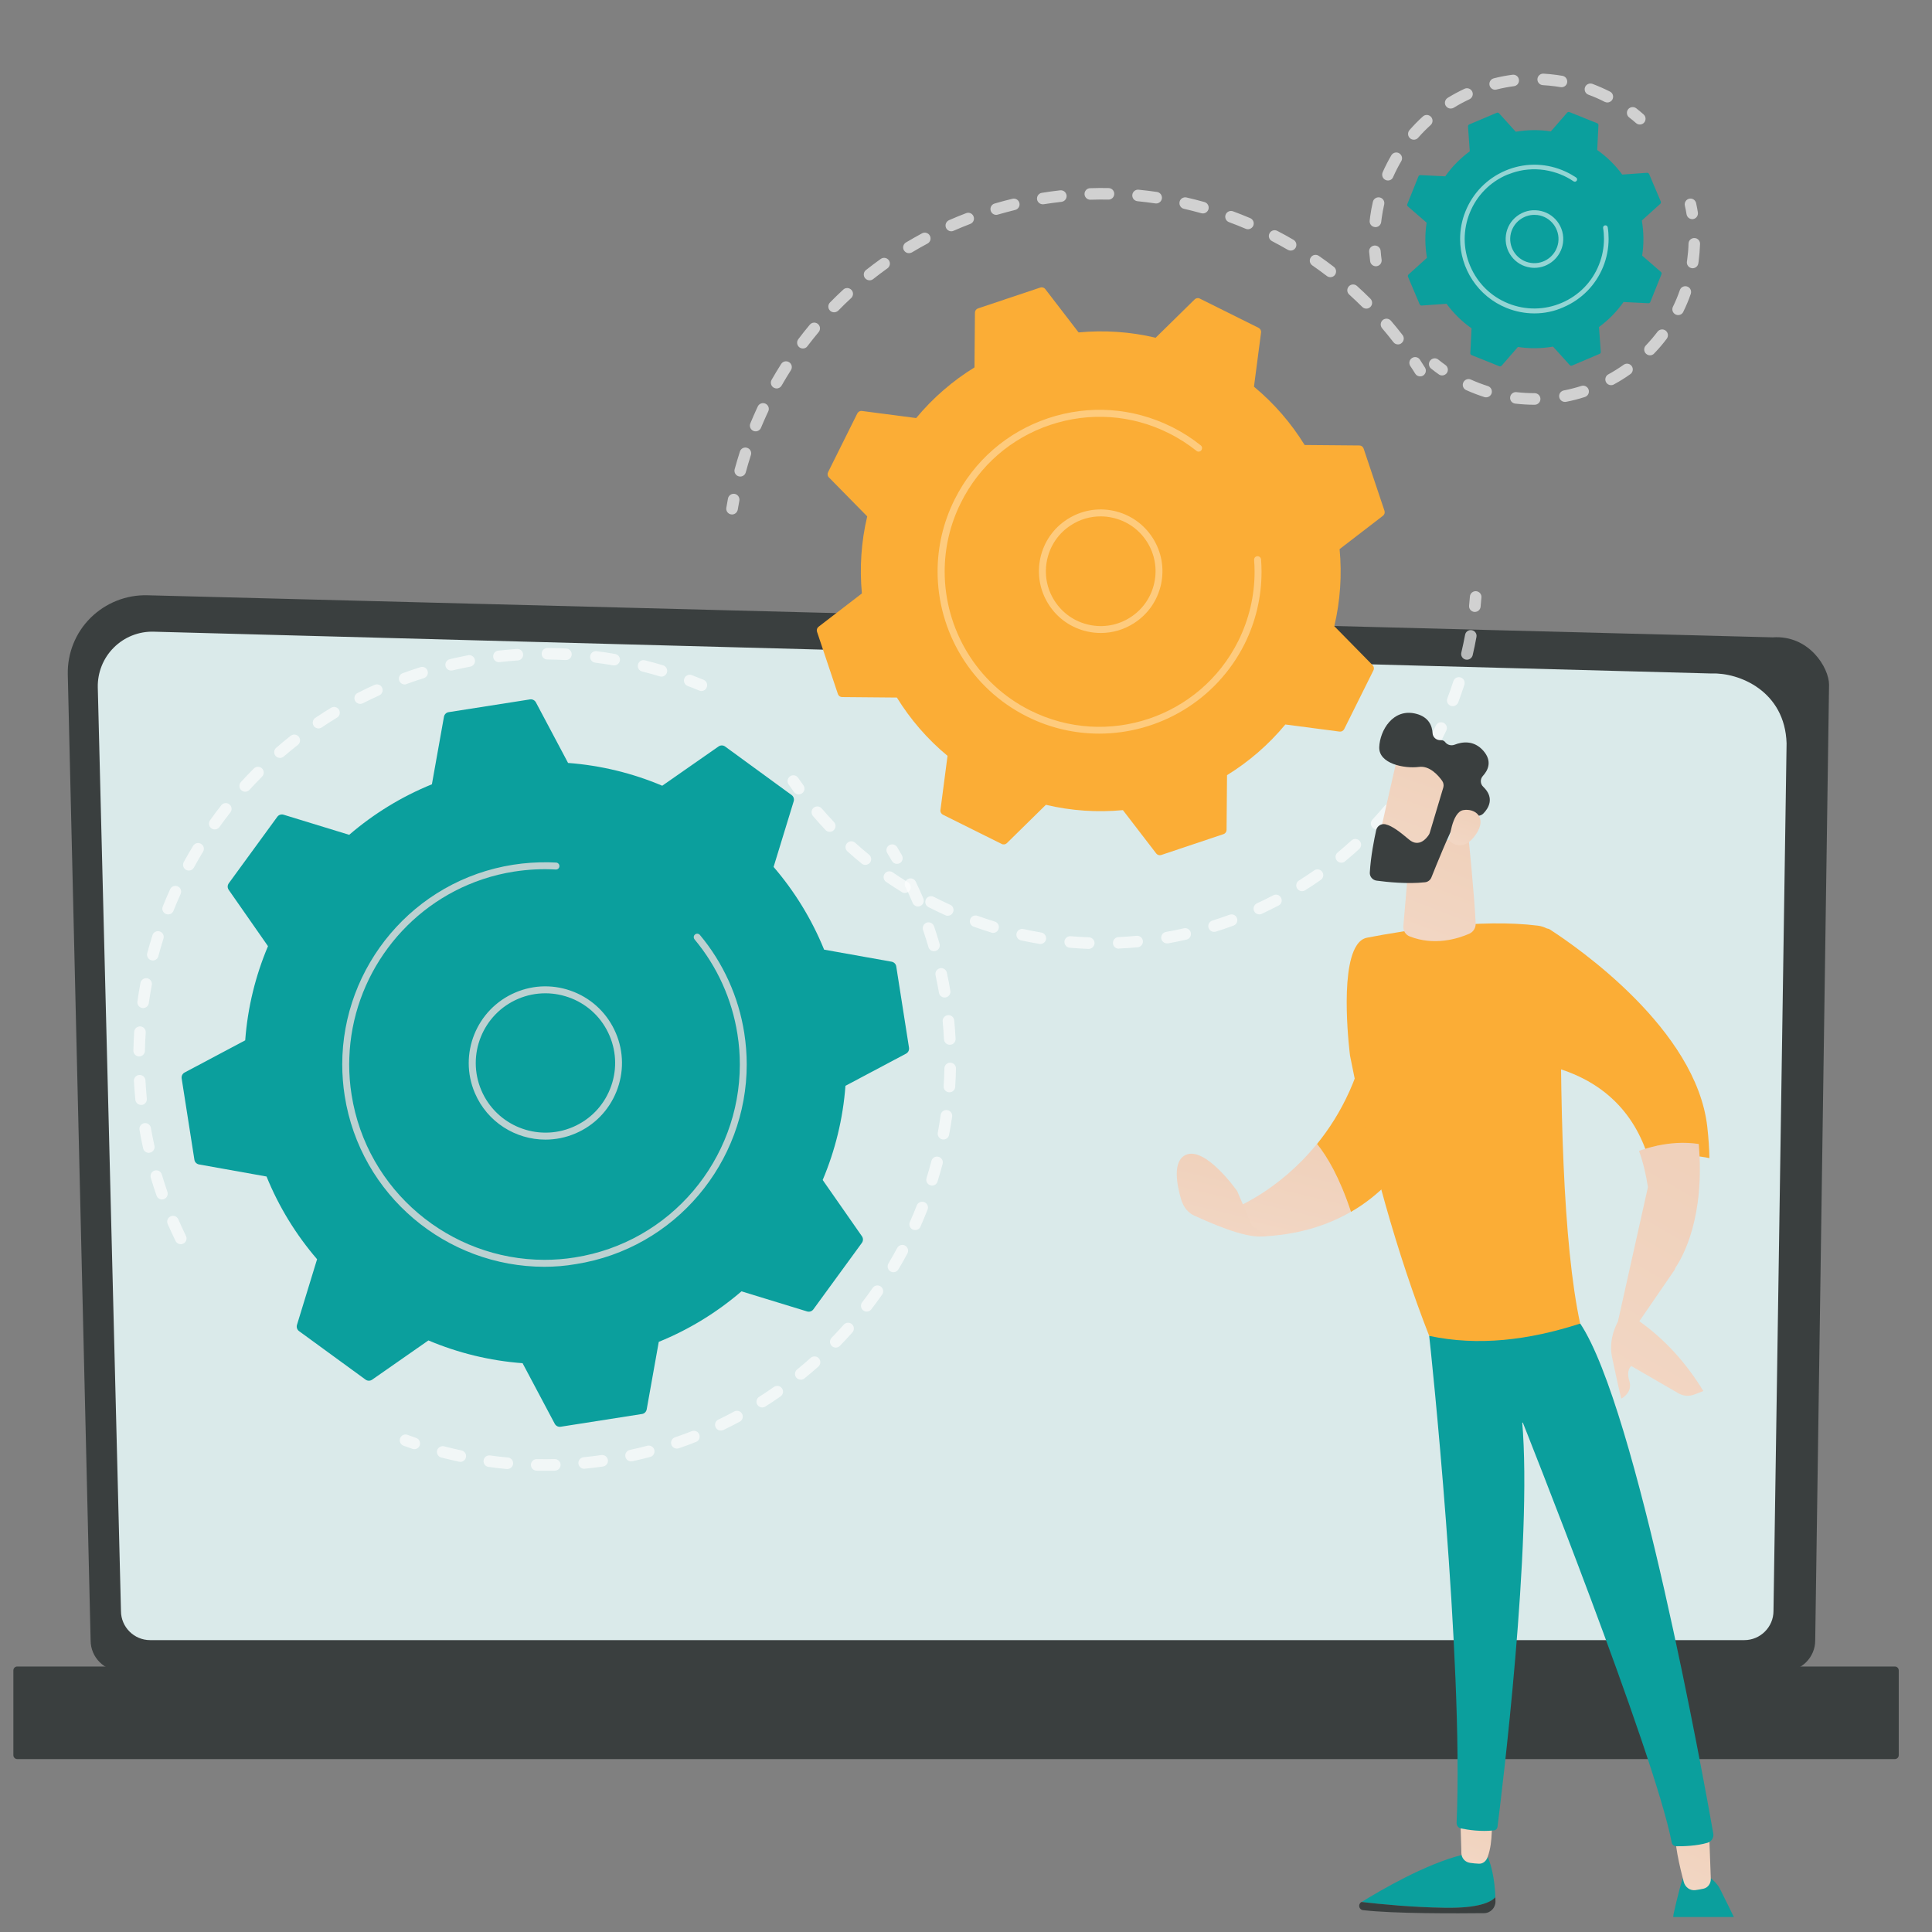 <svg xmlns="http://www.w3.org/2000/svg" width="127" height="127" viewBox="0 0 127 127" fill="none"><rect x="0" y="0" width="127" height="127" fill="#808080" stroke="none"/><g id="illustration 5" clip-path="url(#clip0_464_4832)"><g id="Group"><g id="Group_2"><path id="Vector" d="M5.957 107.835C5.957 108.947 6.867 109.856 7.979 109.856H117.302C118.413 109.856 119.323 108.947 119.323 107.835L120.233 45.011C120.233 43.9 118.924 41.73 116.526 41.896L9.686 39.13C8.292 39.095 6.943 39.633 5.953 40.614C4.962 41.596 4.424 42.945 4.456 44.339L5.957 107.835Z" fill="#3A3F3F"></path><path id="Vector_2" d="M7.952 105.899C7.952 106.952 8.812 107.813 9.866 107.813H114.666C115.719 107.813 116.58 106.952 116.58 105.899L117.441 48.866C117.337 45.432 114.33 44.2 112.506 44.272L10.103 41.524C9.122 41.497 8.176 41.874 7.481 42.568C6.786 43.259 6.405 44.209 6.428 45.191L7.952 105.899Z" fill="#DAEAEA"></path><g id="Group_3"><path id="Vector_3" d="M115.446 78.803C115.289 78.803 115.164 78.673 115.164 78.521L115.231 73.895C115.235 73.743 115.356 73.617 115.509 73.617H115.513C115.67 73.617 115.791 73.747 115.791 73.9L115.724 78.525C115.724 78.682 115.598 78.803 115.446 78.803Z" fill="#DAEAEA"></path><path id="Vector_4" d="M115.616 67.472C115.612 67.472 115.612 67.472 115.616 67.472C115.459 67.468 115.334 67.342 115.334 67.19L115.594 49.476C115.589 48.422 115.271 47.584 114.643 46.983C113.478 45.867 111.622 45.921 111.546 45.926L78.817 45.047C78.66 45.043 78.539 44.913 78.543 44.76C78.548 44.603 78.664 44.473 78.83 44.487L111.542 45.365C111.743 45.352 113.716 45.321 115.033 46.58C115.773 47.288 116.149 48.265 116.154 49.48L115.894 67.203C115.89 67.346 115.768 67.472 115.616 67.472Z" fill="#DAEAEA"></path></g><path id="Vector_5" d="M1.134 115.634H124.558C124.697 115.634 124.814 115.522 124.814 115.379V109.803C124.814 109.664 124.702 109.547 124.558 109.547H1.134C0.995 109.547 0.879 109.659 0.879 109.803V115.379C0.879 115.518 0.995 115.634 1.134 115.634Z" fill="#3A3F3F"></path></g><g id="Group_4"><g id="Group_5"><g id="Group_6" opacity="0.64"><path id="Vector_6" d="M96.952 40.224C96.938 40.224 96.925 40.224 96.911 40.224C96.701 40.202 96.548 40.018 96.571 39.807C96.593 39.61 96.607 39.408 96.625 39.211C96.642 39.001 96.822 38.848 97.032 38.862C97.243 38.88 97.4 39.059 97.382 39.27C97.369 39.476 97.351 39.677 97.328 39.883C97.31 40.076 97.144 40.224 96.952 40.224Z" fill="white"></path><path id="Vector_7" d="M71.564 62.376C71.56 62.376 71.555 62.376 71.551 62.376C71.143 62.362 70.726 62.335 70.318 62.3C70.108 62.282 69.955 62.098 69.973 61.887C69.991 61.676 70.175 61.524 70.385 61.542C70.78 61.578 71.183 61.6 71.582 61.614C71.793 61.623 71.954 61.797 71.95 62.008C71.936 62.214 71.766 62.376 71.564 62.376ZM73.541 62.362C73.339 62.362 73.169 62.205 73.16 61.999C73.151 61.788 73.312 61.614 73.523 61.6C73.918 61.582 74.321 61.555 74.715 61.515C74.926 61.497 75.11 61.65 75.128 61.856C75.146 62.066 74.993 62.25 74.787 62.268C74.379 62.308 73.962 62.335 73.555 62.353C73.55 62.362 73.546 62.362 73.541 62.362ZM68.391 62.053C68.368 62.053 68.35 62.053 68.328 62.048C67.925 61.981 67.517 61.901 67.113 61.815C66.907 61.77 66.777 61.569 66.822 61.363C66.867 61.157 67.069 61.026 67.275 61.071C67.665 61.157 68.059 61.233 68.449 61.3C68.655 61.336 68.794 61.529 68.763 61.739C68.731 61.923 68.57 62.053 68.391 62.053ZM76.71 62.013C76.531 62.013 76.369 61.883 76.338 61.699C76.302 61.493 76.441 61.295 76.647 61.26C77.037 61.192 77.432 61.112 77.822 61.022C78.028 60.977 78.23 61.103 78.279 61.309C78.324 61.515 78.198 61.717 77.992 61.766C77.593 61.856 77.185 61.941 76.782 62.013C76.755 62.013 76.732 62.013 76.71 62.013ZM65.285 61.322C65.249 61.322 65.208 61.318 65.173 61.304C64.783 61.183 64.388 61.053 64.003 60.914C63.806 60.843 63.702 60.628 63.774 60.43C63.846 60.233 64.061 60.13 64.258 60.202C64.635 60.336 65.016 60.462 65.392 60.578C65.594 60.641 65.706 60.852 65.643 61.053C65.598 61.219 65.446 61.322 65.285 61.322ZM79.807 61.255C79.646 61.255 79.498 61.152 79.444 60.991C79.381 60.789 79.493 60.578 79.691 60.516C80.072 60.395 80.453 60.264 80.825 60.13C81.022 60.058 81.242 60.157 81.313 60.354C81.385 60.551 81.286 60.771 81.089 60.843C80.704 60.986 80.314 61.121 79.919 61.242C79.883 61.251 79.848 61.255 79.807 61.255ZM62.299 60.197C62.246 60.197 62.192 60.188 62.143 60.161L62.013 60.103C61.681 59.951 61.354 59.794 61.031 59.628C60.843 59.534 60.771 59.305 60.865 59.117C60.959 58.929 61.188 58.857 61.376 58.951C61.69 59.112 62.008 59.265 62.326 59.413L62.456 59.471C62.649 59.556 62.734 59.785 62.645 59.973C62.582 60.117 62.443 60.197 62.299 60.197ZM82.784 60.108C82.64 60.108 82.501 60.027 82.438 59.888C82.349 59.7 82.434 59.471 82.622 59.382C82.985 59.216 83.344 59.036 83.698 58.853C83.882 58.754 84.115 58.826 84.209 59.014C84.308 59.198 84.236 59.431 84.047 59.525C83.684 59.713 83.312 59.897 82.94 60.072C82.891 60.094 82.837 60.108 82.784 60.108ZM59.48 58.7C59.413 58.7 59.341 58.682 59.283 58.642C58.933 58.427 58.588 58.198 58.248 57.97C58.073 57.849 58.032 57.615 58.149 57.441C58.27 57.266 58.503 57.225 58.678 57.342C59.005 57.566 59.346 57.786 59.682 57.996C59.861 58.108 59.915 58.342 59.807 58.521C59.731 58.637 59.606 58.7 59.48 58.7ZM85.589 58.584C85.464 58.584 85.338 58.521 85.267 58.404C85.155 58.225 85.208 57.992 85.388 57.88C85.724 57.669 86.06 57.445 86.387 57.217C86.558 57.096 86.795 57.136 86.916 57.311C87.037 57.481 86.997 57.719 86.822 57.84C86.486 58.077 86.141 58.306 85.791 58.525C85.728 58.566 85.657 58.584 85.589 58.584ZM56.88 56.853C56.795 56.853 56.71 56.827 56.643 56.768C56.325 56.508 56.011 56.239 55.706 55.966C55.549 55.827 55.536 55.585 55.679 55.428C55.818 55.271 56.06 55.258 56.217 55.401C56.513 55.666 56.818 55.93 57.127 56.181C57.288 56.316 57.315 56.553 57.181 56.715C57.1 56.804 56.988 56.853 56.88 56.853ZM88.171 56.71C88.064 56.71 87.952 56.665 87.88 56.571C87.745 56.41 87.768 56.172 87.929 56.038C88.234 55.787 88.539 55.518 88.835 55.249C88.992 55.105 89.229 55.119 89.373 55.271C89.516 55.428 89.502 55.666 89.35 55.809C89.045 56.087 88.731 56.36 88.418 56.62C88.341 56.683 88.256 56.71 88.171 56.71ZM54.541 54.68C54.442 54.68 54.339 54.639 54.263 54.559C53.98 54.258 53.702 53.949 53.438 53.64C53.303 53.478 53.321 53.241 53.478 53.102C53.64 52.967 53.877 52.985 54.016 53.142C54.272 53.443 54.545 53.743 54.819 54.034C54.962 54.187 54.957 54.429 54.805 54.572C54.729 54.648 54.635 54.68 54.541 54.68ZM90.493 54.518C90.399 54.518 90.309 54.487 90.233 54.415C90.081 54.272 90.072 54.034 90.215 53.877C90.484 53.586 90.753 53.281 91.008 52.981C91.143 52.819 91.385 52.801 91.542 52.936C91.703 53.07 91.726 53.312 91.587 53.469C91.322 53.783 91.049 54.097 90.766 54.397C90.695 54.478 90.592 54.518 90.493 54.518ZM92.506 52.044C92.429 52.044 92.353 52.022 92.286 51.972C92.116 51.851 92.075 51.614 92.196 51.443C92.425 51.121 92.653 50.785 92.864 50.453C92.976 50.273 93.214 50.224 93.389 50.336C93.563 50.448 93.617 50.686 93.505 50.861C93.285 51.206 93.052 51.551 92.815 51.883C92.743 51.986 92.627 52.044 92.506 52.044ZM94.182 49.328C94.124 49.328 94.061 49.314 94.003 49.283C93.819 49.184 93.747 48.956 93.846 48.767C94.034 48.418 94.213 48.055 94.384 47.696C94.473 47.508 94.697 47.427 94.89 47.512C95.078 47.602 95.164 47.826 95.074 48.019C94.899 48.391 94.715 48.763 94.523 49.121C94.446 49.256 94.316 49.328 94.182 49.328ZM95.495 46.419C95.45 46.419 95.406 46.41 95.361 46.396C95.164 46.32 95.065 46.105 95.141 45.908C95.28 45.536 95.415 45.155 95.536 44.778C95.598 44.577 95.814 44.469 96.015 44.532C96.217 44.594 96.325 44.81 96.262 45.011C96.136 45.401 95.997 45.796 95.854 46.177C95.791 46.325 95.648 46.419 95.495 46.419ZM96.428 43.366C96.401 43.366 96.369 43.362 96.342 43.357C96.136 43.308 96.011 43.106 96.06 42.9C96.15 42.515 96.235 42.12 96.307 41.73C96.342 41.524 96.544 41.385 96.75 41.425C96.957 41.461 97.095 41.663 97.055 41.869C96.983 42.273 96.898 42.681 96.804 43.079C96.755 43.25 96.598 43.366 96.428 43.366Z" fill="white"></path><path id="Vector_8" d="M52.501 52.219C52.385 52.219 52.268 52.165 52.192 52.062C52.071 51.896 51.954 51.726 51.838 51.56C51.717 51.385 51.761 51.152 51.936 51.031C52.111 50.91 52.344 50.955 52.465 51.13C52.577 51.295 52.694 51.457 52.81 51.618C52.931 51.788 52.896 52.026 52.725 52.147C52.654 52.196 52.577 52.219 52.501 52.219Z" fill="white"></path></g><g id="Group_7" opacity="0.64"><path id="Vector_9" d="M48.122 33.819C48.099 33.819 48.081 33.819 48.059 33.814C47.853 33.783 47.709 33.586 47.745 33.38C47.777 33.178 47.813 32.976 47.853 32.77C47.893 32.564 48.09 32.429 48.297 32.465C48.503 32.506 48.637 32.703 48.602 32.909C48.566 33.106 48.53 33.303 48.498 33.496C48.462 33.689 48.301 33.819 48.122 33.819Z" fill="white"></path><path id="Vector_10" d="M48.66 31.327C48.629 31.327 48.593 31.322 48.561 31.313C48.36 31.259 48.239 31.049 48.292 30.847C48.4 30.457 48.516 30.067 48.638 29.682C48.7 29.48 48.915 29.372 49.117 29.44C49.319 29.503 49.426 29.718 49.359 29.919C49.238 30.291 49.126 30.672 49.023 31.049C48.978 31.215 48.826 31.327 48.66 31.327ZM49.673 28.355C49.624 28.355 49.574 28.346 49.529 28.328C49.337 28.247 49.243 28.028 49.323 27.831C49.444 27.535 49.574 27.239 49.709 26.943C49.745 26.867 49.776 26.795 49.812 26.719C49.901 26.531 50.126 26.446 50.318 26.535C50.507 26.625 50.592 26.849 50.502 27.042C50.466 27.113 50.435 27.185 50.399 27.261C50.269 27.544 50.144 27.835 50.023 28.122C49.964 28.265 49.821 28.355 49.673 28.355ZM51.053 25.536C50.991 25.536 50.923 25.518 50.865 25.486C50.681 25.383 50.619 25.15 50.722 24.966C50.923 24.617 51.134 24.263 51.349 23.927C51.461 23.747 51.699 23.698 51.874 23.81C52.053 23.922 52.102 24.16 51.99 24.334C51.779 24.662 51.578 25.002 51.381 25.343C51.313 25.464 51.183 25.536 51.053 25.536ZM52.779 22.909C52.698 22.909 52.618 22.882 52.55 22.833C52.385 22.707 52.349 22.47 52.474 22.299C52.716 21.977 52.972 21.654 53.232 21.345C53.366 21.183 53.604 21.161 53.765 21.295C53.927 21.43 53.949 21.667 53.815 21.829C53.563 22.129 53.317 22.443 53.079 22.752C53.008 22.86 52.891 22.909 52.779 22.909ZM91.896 22.64C91.784 22.64 91.672 22.591 91.596 22.492C91.358 22.183 91.107 21.878 90.852 21.578C90.717 21.416 90.735 21.179 90.892 21.04C91.053 20.905 91.291 20.923 91.43 21.08C91.694 21.385 91.95 21.703 92.196 22.021C92.326 22.187 92.295 22.425 92.129 22.555C92.057 22.618 91.977 22.64 91.896 22.64ZM54.828 20.529C54.733 20.529 54.635 20.493 54.563 20.421C54.415 20.273 54.411 20.036 54.559 19.884C54.841 19.597 55.132 19.31 55.433 19.036C55.585 18.893 55.827 18.902 55.971 19.059C56.114 19.211 56.105 19.453 55.948 19.597C55.661 19.861 55.374 20.139 55.101 20.421C55.025 20.489 54.926 20.529 54.828 20.529ZM89.816 20.287C89.718 20.287 89.624 20.251 89.547 20.175C89.269 19.901 88.983 19.628 88.691 19.363C88.534 19.225 88.521 18.983 88.664 18.826C88.803 18.669 89.045 18.655 89.202 18.799C89.502 19.068 89.798 19.35 90.085 19.637C90.233 19.785 90.233 20.027 90.085 20.175C90.009 20.251 89.915 20.287 89.816 20.287ZM57.163 18.427C57.051 18.427 56.939 18.377 56.862 18.283C56.733 18.117 56.759 17.88 56.925 17.75C57.243 17.499 57.571 17.252 57.898 17.019C58.068 16.898 58.306 16.939 58.427 17.109C58.548 17.279 58.508 17.517 58.337 17.638C58.019 17.866 57.701 18.104 57.396 18.346C57.329 18.4 57.243 18.427 57.163 18.427ZM87.45 18.221C87.369 18.221 87.288 18.194 87.216 18.14C86.907 17.902 86.585 17.669 86.262 17.445C86.091 17.324 86.047 17.091 86.168 16.916C86.289 16.741 86.522 16.701 86.697 16.822C87.028 17.051 87.36 17.293 87.678 17.539C87.844 17.665 87.875 17.907 87.75 18.073C87.678 18.171 87.566 18.221 87.45 18.221ZM59.749 16.643C59.619 16.643 59.494 16.576 59.422 16.459C59.314 16.28 59.373 16.047 59.552 15.939C59.897 15.733 60.255 15.531 60.61 15.338C60.793 15.24 61.026 15.307 61.125 15.495C61.224 15.679 61.157 15.912 60.968 16.011C60.623 16.195 60.278 16.392 59.942 16.593C59.879 16.625 59.812 16.643 59.749 16.643ZM84.841 16.473C84.778 16.473 84.711 16.454 84.648 16.419C84.312 16.221 83.962 16.033 83.613 15.849C83.424 15.751 83.353 15.522 83.451 15.338C83.55 15.15 83.779 15.079 83.962 15.177C84.321 15.361 84.68 15.558 85.029 15.764C85.208 15.872 85.271 16.1 85.168 16.284C85.101 16.405 84.975 16.473 84.841 16.473ZM62.537 15.204C62.389 15.204 62.25 15.119 62.187 14.975C62.102 14.783 62.192 14.559 62.385 14.473C62.752 14.312 63.133 14.155 63.51 14.012C63.707 13.935 63.926 14.034 63.998 14.231C64.075 14.428 63.976 14.648 63.779 14.72C63.416 14.859 63.048 15.011 62.689 15.168C62.64 15.191 62.586 15.204 62.537 15.204ZM82.031 15.069C81.981 15.069 81.932 15.06 81.883 15.038C81.524 14.886 81.156 14.738 80.789 14.603C80.592 14.532 80.493 14.312 80.565 14.115C80.636 13.918 80.856 13.819 81.053 13.891C81.434 14.03 81.811 14.182 82.183 14.339C82.376 14.42 82.465 14.644 82.385 14.836C82.322 14.98 82.178 15.069 82.031 15.069ZM65.486 14.124C65.32 14.124 65.173 14.016 65.123 13.85C65.065 13.649 65.177 13.438 65.379 13.38C65.764 13.268 66.159 13.16 66.553 13.066C66.759 13.017 66.961 13.142 67.01 13.344C67.06 13.546 66.934 13.752 66.733 13.801C66.352 13.895 65.971 13.998 65.594 14.106C65.558 14.119 65.522 14.124 65.486 14.124ZM79.072 14.03C79.036 14.03 79.005 14.025 78.969 14.016C78.593 13.909 78.207 13.815 77.826 13.725C77.62 13.68 77.494 13.474 77.539 13.268C77.584 13.061 77.79 12.936 77.996 12.981C78.391 13.07 78.785 13.174 79.175 13.281C79.377 13.339 79.493 13.546 79.44 13.752C79.39 13.918 79.238 14.03 79.072 14.03ZM68.548 13.429C68.364 13.429 68.203 13.294 68.171 13.111C68.14 12.905 68.279 12.707 68.485 12.676C68.884 12.613 69.287 12.555 69.691 12.51C69.901 12.488 70.085 12.636 70.112 12.846C70.135 13.057 69.987 13.241 69.776 13.268C69.386 13.312 68.996 13.366 68.611 13.425C68.588 13.429 68.566 13.429 68.548 13.429ZM75.997 13.375C75.979 13.375 75.962 13.375 75.944 13.371C75.558 13.312 75.164 13.268 74.774 13.227C74.563 13.205 74.411 13.021 74.433 12.81C74.455 12.6 74.639 12.447 74.85 12.47C75.253 12.51 75.657 12.559 76.056 12.618C76.262 12.649 76.405 12.842 76.378 13.048C76.347 13.241 76.186 13.375 75.997 13.375ZM71.672 13.129C71.466 13.129 71.3 12.967 71.291 12.761C71.287 12.55 71.448 12.376 71.659 12.371C72.062 12.358 72.47 12.353 72.873 12.362C73.084 12.367 73.25 12.537 73.245 12.748C73.241 12.958 73.07 13.129 72.86 13.12C72.47 13.115 72.071 13.115 71.681 13.129C71.681 13.129 71.676 13.129 71.672 13.129Z" fill="white"></path><path id="Vector_11" d="M93.353 24.742C93.227 24.742 93.102 24.68 93.03 24.563C92.927 24.393 92.819 24.227 92.707 24.061C92.591 23.886 92.64 23.649 92.815 23.537C92.99 23.42 93.227 23.469 93.339 23.644C93.451 23.814 93.564 23.989 93.671 24.164C93.783 24.343 93.725 24.576 93.55 24.689C93.492 24.724 93.424 24.742 93.353 24.742Z" fill="white"></path></g><g id="Group_8"><path id="Vector_12" d="M89.637 29.485C89.597 29.364 89.485 29.283 89.359 29.283L85.76 29.252C84.877 27.822 83.761 26.522 82.43 25.419L82.896 21.856C82.914 21.73 82.846 21.609 82.734 21.551L78.871 19.628C78.758 19.57 78.62 19.592 78.53 19.682L75.966 22.201C74.285 21.802 72.573 21.694 70.901 21.851L68.709 19C68.633 18.902 68.499 18.862 68.382 18.902L64.29 20.273C64.169 20.314 64.088 20.426 64.088 20.551L64.057 24.151C62.627 25.034 61.327 26.15 60.224 27.481L56.661 27.015C56.535 26.997 56.414 27.064 56.356 27.176L54.433 31.04C54.375 31.152 54.397 31.291 54.487 31.381L57.006 33.944C56.607 35.625 56.499 37.338 56.656 39.01L53.806 41.201C53.707 41.278 53.667 41.412 53.707 41.529L55.079 45.621C55.119 45.742 55.231 45.822 55.356 45.822L58.956 45.854C59.839 47.284 60.955 48.584 62.286 49.686L61.82 53.25C61.802 53.375 61.869 53.496 61.981 53.554L65.845 55.477C65.957 55.536 66.096 55.513 66.186 55.424L68.75 52.904C70.43 53.303 72.143 53.411 73.815 53.254L76.006 56.105C76.083 56.203 76.217 56.244 76.334 56.203L80.426 54.832C80.547 54.792 80.628 54.679 80.628 54.554L80.659 50.955C82.089 50.072 83.389 48.956 84.491 47.624L88.055 48.091C88.18 48.108 88.301 48.041 88.36 47.929L90.282 44.066C90.341 43.953 90.318 43.815 90.229 43.725L87.71 41.161C88.109 39.48 88.216 37.768 88.059 36.096L90.91 33.904C91.009 33.828 91.049 33.694 91.009 33.577L89.637 29.485Z" fill="#FBAD36"></path><g id="Group_9"><path id="Vector_13" d="M72.362 41.609C72.071 41.609 71.78 41.578 71.488 41.515C70.43 41.282 69.521 40.654 68.938 39.74C68.351 38.826 68.158 37.741 68.386 36.683C68.62 35.625 69.247 34.715 70.162 34.133C71.076 33.546 72.161 33.353 73.218 33.581C74.276 33.815 75.186 34.442 75.769 35.356C76.356 36.271 76.549 37.355 76.32 38.413C76.087 39.471 75.46 40.381 74.545 40.964C73.886 41.39 73.133 41.609 72.362 41.609ZM72.349 33.944C71.668 33.944 70.995 34.137 70.408 34.518C69.597 35.038 69.041 35.84 68.835 36.782C68.629 37.723 68.803 38.687 69.323 39.498C69.843 40.309 70.646 40.865 71.587 41.071C72.528 41.278 73.492 41.103 74.303 40.583C75.114 40.063 75.67 39.261 75.876 38.319C76.083 37.378 75.908 36.414 75.388 35.603C74.868 34.792 74.066 34.236 73.124 34.03C72.864 33.971 72.604 33.944 72.349 33.944Z" fill="#FECB7D"></path></g><path id="Vector_14" d="M72.255 48.225C70.663 48.225 69.045 47.867 67.526 47.109C63.797 45.253 61.632 41.479 61.632 37.571C61.632 35.979 61.99 34.361 62.748 32.842C64.016 30.296 66.199 28.4 68.893 27.494C71.587 26.593 74.473 26.791 77.019 28.059C77.024 28.064 77.028 28.064 77.037 28.068C77.037 28.068 77.037 28.068 77.042 28.068C77.714 28.404 78.35 28.812 78.933 29.278C78.992 29.323 79.018 29.39 79.018 29.458C79.018 29.507 79.001 29.556 78.969 29.601C78.888 29.7 78.745 29.718 78.651 29.637C78.086 29.189 77.472 28.794 76.822 28.472C74.388 27.257 71.627 27.069 69.045 27.929C66.463 28.794 64.375 30.61 63.164 33.048C62.438 34.5 62.098 36.047 62.098 37.575C62.098 41.318 64.169 44.931 67.741 46.71C72.766 49.216 78.893 47.163 81.398 42.134C82.102 40.717 82.47 39.166 82.47 37.597C82.47 37.333 82.461 37.073 82.438 36.809C82.438 36.804 82.438 36.795 82.438 36.791C82.438 36.674 82.528 36.571 82.649 36.562C82.775 36.553 82.882 36.647 82.896 36.773C82.918 37.046 82.927 37.324 82.927 37.597C82.927 39.234 82.546 40.861 81.811 42.335C79.937 46.06 76.168 48.225 72.255 48.225Z" fill="#FECB7D"></path></g></g><g id="Group_10"><path id="Vector_15" d="M108.27 11.358L106.638 11.475C106.186 10.861 105.634 10.309 104.993 9.861L105.074 8.23C105.079 8.171 105.043 8.118 104.989 8.1L103.169 7.369C103.115 7.347 103.057 7.364 103.017 7.405L101.945 8.637C101.17 8.516 100.39 8.53 99.637 8.66L98.539 7.445C98.499 7.405 98.44 7.391 98.387 7.414L96.58 8.18C96.526 8.203 96.495 8.256 96.499 8.315L96.616 9.946C96.002 10.399 95.451 10.95 95.002 11.591L93.371 11.511C93.313 11.506 93.259 11.542 93.241 11.596L92.51 13.416C92.488 13.469 92.501 13.528 92.546 13.568L93.779 14.639C93.658 15.415 93.671 16.195 93.801 16.948L92.587 18.046C92.546 18.086 92.533 18.144 92.555 18.198L93.322 20.005C93.344 20.058 93.398 20.09 93.456 20.085L95.088 19.969C95.54 20.583 96.092 21.134 96.733 21.582L96.652 23.214C96.647 23.272 96.683 23.326 96.737 23.344L98.557 24.075C98.611 24.097 98.669 24.079 98.709 24.039L99.781 22.806C100.556 22.927 101.336 22.914 102.089 22.784L103.187 23.998C103.227 24.039 103.286 24.052 103.339 24.03L105.146 23.263C105.2 23.241 105.231 23.187 105.227 23.129L105.11 21.497C105.724 21.044 106.275 20.493 106.724 19.852L108.355 19.933C108.413 19.937 108.467 19.901 108.485 19.848L109.216 18.028C109.238 17.974 109.225 17.916 109.18 17.875L107.947 16.804C108.068 16.029 108.055 15.249 107.925 14.496L109.14 13.398C109.18 13.357 109.193 13.299 109.171 13.245L108.404 11.439C108.378 11.385 108.324 11.354 108.27 11.358Z" fill="#0B9F9D"></path><path id="Vector_16" opacity="0.56" d="M100.865 17.607C100.78 17.607 100.695 17.602 100.61 17.589C100.108 17.521 99.664 17.261 99.359 16.858C99.054 16.455 98.924 15.957 98.992 15.455C99.059 14.953 99.319 14.509 99.722 14.204C100.126 13.9 100.623 13.765 101.125 13.837C102.161 13.976 102.887 14.935 102.743 15.97C102.609 16.916 101.798 17.607 100.865 17.607ZM100.861 14.124C100.516 14.124 100.184 14.236 99.902 14.447C99.565 14.702 99.346 15.079 99.287 15.495C99.171 16.365 99.781 17.167 100.646 17.284C101.067 17.342 101.484 17.23 101.82 16.974C102.156 16.719 102.376 16.343 102.434 15.926C102.551 15.056 101.941 14.254 101.076 14.137C101.004 14.128 100.932 14.124 100.861 14.124Z" fill="white"></path><g id="Group_11"><g id="Group_12" opacity="0.64"><path id="Vector_17" d="M111.242 14.406C111.058 14.406 110.897 14.272 110.866 14.088C110.834 13.895 110.798 13.702 110.753 13.514C110.709 13.308 110.839 13.106 111.04 13.062C111.247 13.017 111.448 13.147 111.493 13.348C111.538 13.555 111.578 13.761 111.61 13.967C111.641 14.173 111.502 14.37 111.296 14.402C111.282 14.406 111.264 14.406 111.242 14.406Z" fill="white"></path><path id="Vector_18" d="M100.879 26.607C100.453 26.607 100.027 26.58 99.602 26.531C99.391 26.508 99.243 26.316 99.27 26.109C99.292 25.903 99.485 25.751 99.691 25.778C100.086 25.823 100.485 25.845 100.879 25.845C101.09 25.845 101.26 26.015 101.26 26.226C101.26 26.437 101.09 26.607 100.879 26.607ZM102.869 26.419C102.69 26.419 102.533 26.293 102.497 26.109C102.457 25.903 102.591 25.706 102.797 25.666C103.183 25.59 103.573 25.491 103.949 25.37C104.151 25.307 104.362 25.415 104.429 25.616C104.492 25.818 104.384 26.029 104.182 26.096C103.779 26.226 103.362 26.334 102.945 26.414C102.918 26.414 102.896 26.419 102.869 26.419ZM97.688 26.118C97.652 26.118 97.611 26.114 97.571 26.1C97.168 25.97 96.764 25.818 96.379 25.643C96.186 25.558 96.101 25.334 96.191 25.141C96.28 24.948 96.504 24.863 96.692 24.953C97.051 25.114 97.428 25.258 97.804 25.379C98.006 25.442 98.113 25.657 98.051 25.854C98.001 26.015 97.849 26.118 97.688 26.118ZM105.904 25.32C105.769 25.32 105.639 25.249 105.572 25.123C105.473 24.939 105.541 24.706 105.724 24.608C106.069 24.42 106.41 24.204 106.733 23.976C106.903 23.855 107.141 23.895 107.262 24.066C107.383 24.236 107.342 24.473 107.172 24.594C106.827 24.841 106.459 25.07 106.087 25.271C106.029 25.307 105.966 25.32 105.904 25.32ZM108.463 23.357C108.369 23.357 108.275 23.321 108.199 23.25C108.046 23.106 108.042 22.864 108.185 22.712C108.459 22.425 108.718 22.12 108.956 21.806C109.082 21.641 109.319 21.605 109.489 21.73C109.655 21.856 109.691 22.093 109.566 22.264C109.31 22.604 109.032 22.931 108.736 23.236C108.665 23.321 108.562 23.357 108.463 23.357ZM110.31 20.713C110.256 20.713 110.198 20.699 110.144 20.672C109.956 20.578 109.879 20.354 109.969 20.166C110.144 19.812 110.296 19.444 110.426 19.068C110.493 18.87 110.713 18.767 110.91 18.835C111.108 18.902 111.211 19.122 111.143 19.319C111.004 19.722 110.839 20.117 110.65 20.498C110.588 20.637 110.453 20.713 110.31 20.713ZM111.264 17.633C111.247 17.633 111.229 17.633 111.211 17.629C111.004 17.598 110.861 17.405 110.888 17.199L110.906 17.087C110.955 16.732 110.987 16.369 110.995 16.015C111 15.805 111.17 15.643 111.385 15.648C111.596 15.652 111.762 15.832 111.753 16.038C111.74 16.419 111.708 16.804 111.659 17.185L111.641 17.306C111.614 17.499 111.448 17.633 111.264 17.633Z" fill="white"></path><path id="Vector_19" d="M94.796 24.68C94.72 24.68 94.644 24.657 94.577 24.608C94.406 24.487 94.236 24.361 94.075 24.231C93.909 24.101 93.882 23.859 94.016 23.698C94.147 23.532 94.388 23.505 94.55 23.64C94.702 23.761 94.859 23.882 95.016 23.994C95.186 24.115 95.227 24.352 95.106 24.523C95.029 24.626 94.913 24.68 94.796 24.68Z" fill="white"></path></g><g id="Group_13" opacity="0.64"><path id="Vector_20" d="M90.444 17.503C90.256 17.503 90.094 17.364 90.067 17.176C90.04 16.97 90.018 16.759 90 16.549C89.982 16.338 90.139 16.159 90.35 16.141C90.556 16.127 90.74 16.28 90.758 16.49C90.771 16.683 90.793 16.88 90.82 17.073C90.847 17.279 90.704 17.472 90.493 17.499C90.475 17.503 90.462 17.503 90.444 17.503Z" fill="white"></path><path id="Vector_21" d="M90.417 14.931C90.403 14.931 90.39 14.931 90.372 14.926C90.161 14.904 90.013 14.715 90.036 14.505C90.045 14.415 90.058 14.33 90.067 14.24C90.112 13.913 90.17 13.586 90.246 13.268C90.291 13.062 90.498 12.936 90.704 12.981C90.91 13.026 91.035 13.232 90.99 13.438C90.923 13.734 90.865 14.039 90.825 14.343C90.811 14.424 90.802 14.509 90.793 14.59C90.771 14.787 90.609 14.931 90.417 14.931ZM91.237 11.865C91.188 11.865 91.134 11.856 91.085 11.833C90.892 11.748 90.807 11.524 90.887 11.331C91.053 10.95 91.246 10.574 91.457 10.211C91.564 10.031 91.797 9.969 91.977 10.076C92.156 10.184 92.219 10.417 92.111 10.596C91.914 10.932 91.735 11.282 91.578 11.636C91.524 11.78 91.385 11.865 91.237 11.865ZM92.94 9.184C92.851 9.184 92.761 9.153 92.689 9.09C92.532 8.951 92.514 8.714 92.653 8.552C92.927 8.239 93.223 7.934 93.532 7.656C93.689 7.512 93.926 7.526 94.07 7.683C94.209 7.84 94.2 8.077 94.043 8.221C93.756 8.481 93.478 8.763 93.223 9.054C93.151 9.139 93.043 9.184 92.94 9.184ZM95.361 7.136C95.235 7.136 95.11 7.073 95.038 6.957C94.926 6.777 94.984 6.544 95.164 6.432C95.518 6.213 95.89 6.015 96.271 5.836C96.459 5.746 96.688 5.832 96.777 6.02C96.867 6.208 96.782 6.437 96.593 6.526C96.239 6.692 95.894 6.876 95.562 7.082C95.5 7.118 95.433 7.136 95.361 7.136ZM105.661 6.737C105.603 6.737 105.545 6.723 105.486 6.697C105.141 6.517 104.783 6.36 104.415 6.226C104.218 6.154 104.119 5.935 104.191 5.737C104.263 5.54 104.482 5.442 104.679 5.513C105.069 5.661 105.459 5.832 105.831 6.02C106.02 6.114 106.091 6.343 105.997 6.531C105.93 6.661 105.796 6.737 105.661 6.737ZM98.283 5.899C98.113 5.899 97.96 5.782 97.916 5.612C97.866 5.41 97.987 5.204 98.189 5.15C98.593 5.047 99.009 4.966 99.422 4.913C99.632 4.886 99.821 5.029 99.847 5.24C99.874 5.451 99.731 5.639 99.52 5.666C99.135 5.715 98.749 5.791 98.373 5.885C98.346 5.894 98.315 5.899 98.283 5.899ZM102.649 5.733C102.627 5.733 102.604 5.733 102.586 5.728C102.47 5.711 102.353 5.693 102.232 5.675C101.963 5.639 101.69 5.612 101.421 5.598C101.21 5.585 101.053 5.406 101.062 5.2C101.076 4.989 101.251 4.832 101.461 4.841C101.753 4.859 102.044 4.886 102.331 4.926C102.456 4.944 102.582 4.962 102.707 4.984C102.913 5.02 103.052 5.217 103.017 5.424C102.99 5.603 102.828 5.733 102.649 5.733Z" fill="white"></path><path id="Vector_22" d="M107.795 8.185C107.705 8.185 107.616 8.153 107.544 8.091C107.396 7.961 107.248 7.835 107.091 7.719C106.925 7.589 106.898 7.351 107.024 7.185C107.154 7.019 107.391 6.992 107.557 7.118C107.723 7.248 107.885 7.382 108.041 7.521C108.198 7.66 108.216 7.898 108.077 8.059C108.006 8.144 107.898 8.185 107.795 8.185Z" fill="white"></path></g></g><path id="Vector_23" opacity="0.56" d="M100.865 20.601C100.247 20.601 99.633 20.484 99.041 20.247C97.14 19.48 95.98 17.647 95.98 15.71C95.98 15.105 96.091 14.487 96.334 13.891C96.822 12.68 97.75 11.735 98.951 11.219C100.153 10.708 101.479 10.695 102.689 11.183C102.815 11.233 102.936 11.291 103.057 11.349C103.205 11.425 103.353 11.506 103.492 11.596C103.496 11.596 103.496 11.6 103.501 11.6C103.537 11.623 103.572 11.645 103.604 11.668C103.649 11.699 103.671 11.744 103.671 11.793C103.671 11.824 103.662 11.851 103.644 11.878C103.599 11.95 103.501 11.968 103.434 11.918C103.165 11.735 102.878 11.582 102.573 11.461C102.492 11.43 102.412 11.399 102.331 11.372C101.627 11.134 100.892 11.071 100.17 11.179H100.166H100.161C99.821 11.233 99.485 11.327 99.157 11.457C99.153 11.457 99.148 11.461 99.144 11.461C99.135 11.466 99.126 11.47 99.117 11.47C99.099 11.475 99.086 11.484 99.068 11.488C97.943 11.968 97.073 12.855 96.616 13.989C96.392 14.541 96.284 15.123 96.28 15.701C96.28 16.311 96.401 16.921 96.647 17.494C97.127 18.619 98.014 19.494 99.148 19.946C100.282 20.403 101.529 20.39 102.654 19.91C103.779 19.431 104.653 18.543 105.105 17.409C105.325 16.862 105.437 16.28 105.437 15.697C105.437 15.46 105.419 15.222 105.379 14.984C105.379 14.975 105.379 14.966 105.379 14.962C105.379 14.89 105.433 14.823 105.509 14.814C105.594 14.801 105.67 14.859 105.684 14.94C105.724 15.191 105.742 15.446 105.742 15.701C105.742 16.325 105.621 16.943 105.388 17.526C104.899 18.736 103.971 19.682 102.77 20.197C102.165 20.471 101.515 20.601 100.865 20.601Z" fill="white"></path></g><g id="Group_14"><g id="Group_15" opacity="0.64"><path id="Vector_24" d="M58.96 56.786C58.83 56.786 58.7 56.719 58.629 56.593C58.53 56.419 58.427 56.248 58.324 56.078C58.216 55.899 58.274 55.666 58.454 55.558C58.633 55.45 58.866 55.509 58.974 55.688C59.081 55.863 59.184 56.042 59.287 56.221C59.391 56.405 59.328 56.634 59.144 56.741C59.086 56.773 59.023 56.786 58.96 56.786Z" fill="white"></path><path id="Vector_25" d="M35.778 96.678C35.608 96.678 35.437 96.678 35.272 96.674C35.061 96.669 34.895 96.495 34.899 96.289C34.904 96.078 35.079 95.912 35.285 95.916C35.675 95.925 36.065 95.921 36.459 95.912C36.464 95.912 36.468 95.912 36.468 95.912C36.674 95.912 36.845 96.078 36.849 96.284C36.854 96.495 36.688 96.669 36.477 96.674C36.244 96.674 36.011 96.678 35.778 96.678ZM33.349 96.567C33.335 96.567 33.326 96.567 33.313 96.567C32.914 96.531 32.51 96.481 32.111 96.427C31.905 96.401 31.757 96.208 31.789 95.997C31.816 95.791 32.008 95.643 32.219 95.674C32.605 95.728 32.995 95.773 33.384 95.809C33.595 95.827 33.748 96.015 33.73 96.221C33.707 96.418 33.541 96.567 33.349 96.567ZM38.4 96.549C38.207 96.549 38.041 96.401 38.024 96.208C38.001 95.997 38.154 95.813 38.364 95.791C38.75 95.751 39.144 95.706 39.53 95.648C39.736 95.621 39.929 95.764 39.96 95.97C39.991 96.177 39.848 96.369 39.637 96.401C39.238 96.459 38.839 96.508 38.441 96.544C38.422 96.549 38.409 96.549 38.4 96.549ZM30.26 96.096C30.233 96.096 30.206 96.091 30.18 96.087C29.785 96.002 29.391 95.908 29.005 95.809C28.803 95.755 28.683 95.549 28.732 95.347C28.786 95.146 28.992 95.025 29.194 95.074C29.57 95.172 29.951 95.262 30.337 95.343C30.543 95.388 30.673 95.589 30.628 95.796C30.592 95.975 30.435 96.096 30.26 96.096ZM41.484 96.064C41.309 96.064 41.152 95.943 41.112 95.764C41.067 95.558 41.197 95.356 41.403 95.311C41.784 95.231 42.165 95.137 42.546 95.038C42.748 94.984 42.959 95.105 43.012 95.307C43.066 95.509 42.945 95.719 42.743 95.773C42.358 95.876 41.959 95.97 41.569 96.055C41.538 96.06 41.511 96.064 41.484 96.064ZM44.492 95.222C44.335 95.222 44.187 95.123 44.133 94.966C44.066 94.769 44.169 94.549 44.37 94.482C44.738 94.357 45.11 94.218 45.473 94.079C45.67 94.003 45.89 94.097 45.966 94.294C46.042 94.491 45.948 94.711 45.751 94.787C45.379 94.935 44.998 95.074 44.617 95.204C44.577 95.217 44.532 95.222 44.492 95.222ZM47.383 94.038C47.239 94.038 47.105 93.958 47.042 93.823C46.952 93.635 47.029 93.406 47.221 93.317C47.575 93.147 47.925 92.967 48.266 92.783C48.449 92.685 48.682 92.752 48.781 92.94C48.88 93.124 48.812 93.357 48.624 93.456C48.275 93.644 47.911 93.828 47.548 94.003C47.495 94.025 47.436 94.038 47.383 94.038ZM50.108 92.519C49.982 92.519 49.861 92.456 49.785 92.344C49.673 92.165 49.727 91.932 49.902 91.82C50.229 91.614 50.556 91.394 50.874 91.17C51.045 91.049 51.282 91.089 51.403 91.264C51.524 91.434 51.484 91.672 51.309 91.793C50.982 92.021 50.646 92.25 50.305 92.461C50.251 92.501 50.18 92.519 50.108 92.519ZM52.64 90.695C52.528 90.695 52.421 90.645 52.344 90.556C52.21 90.394 52.237 90.152 52.398 90.022C52.699 89.776 52.999 89.52 53.29 89.26C53.447 89.121 53.689 89.135 53.828 89.292C53.967 89.449 53.954 89.691 53.797 89.83C53.501 90.094 53.192 90.359 52.878 90.614C52.811 90.668 52.725 90.695 52.64 90.695ZM54.94 88.584C54.846 88.584 54.747 88.548 54.675 88.476C54.523 88.328 54.523 88.091 54.666 87.938C54.935 87.66 55.204 87.369 55.464 87.078C55.603 86.921 55.845 86.907 56.002 87.046C56.159 87.185 56.172 87.427 56.033 87.584C55.769 87.884 55.491 88.18 55.213 88.467C55.137 88.543 55.038 88.584 54.94 88.584ZM56.975 86.217C56.894 86.217 56.813 86.19 56.746 86.141C56.58 86.015 56.549 85.773 56.674 85.607C56.912 85.298 57.145 84.98 57.365 84.662C57.486 84.491 57.723 84.446 57.894 84.567C58.064 84.688 58.109 84.926 57.988 85.096C57.759 85.424 57.522 85.751 57.275 86.069C57.203 86.168 57.091 86.217 56.975 86.217ZM58.727 83.631C58.66 83.631 58.593 83.613 58.535 83.577C58.355 83.469 58.297 83.236 58.4 83.057C58.597 82.721 58.794 82.38 58.978 82.035C59.077 81.851 59.31 81.779 59.494 81.878C59.678 81.977 59.749 82.21 59.651 82.394C59.462 82.748 59.261 83.102 59.054 83.447C58.983 83.563 58.857 83.631 58.727 83.631ZM60.162 80.856C60.108 80.856 60.059 80.847 60.005 80.825C59.812 80.74 59.727 80.515 59.812 80.323C59.969 79.964 60.126 79.601 60.265 79.238C60.341 79.041 60.56 78.947 60.758 79.023C60.955 79.099 61.049 79.319 60.973 79.516C60.825 79.888 60.668 80.264 60.507 80.632C60.449 80.775 60.309 80.856 60.162 80.856ZM61.269 77.934C61.233 77.934 61.193 77.929 61.157 77.916C60.955 77.853 60.843 77.642 60.906 77.441C61.022 77.069 61.13 76.688 61.228 76.311C61.282 76.109 61.488 75.988 61.695 76.042C61.896 76.096 62.017 76.302 61.964 76.508C61.86 76.898 61.748 77.288 61.627 77.669C61.578 77.831 61.43 77.934 61.269 77.934ZM62.022 74.904C61.999 74.904 61.977 74.904 61.95 74.899C61.744 74.859 61.609 74.662 61.645 74.455C61.717 74.074 61.78 73.684 61.834 73.294C61.86 73.088 62.053 72.94 62.264 72.972C62.47 72.999 62.618 73.191 62.587 73.402C62.533 73.801 62.465 74.204 62.389 74.594C62.358 74.774 62.201 74.904 62.022 74.904ZM62.412 71.802C62.403 71.802 62.394 71.802 62.385 71.802C62.174 71.788 62.017 71.605 62.031 71.398C62.058 71.013 62.076 70.618 62.08 70.228C62.084 70.018 62.264 69.847 62.47 69.856C62.681 69.861 62.846 70.036 62.842 70.246C62.833 70.65 62.815 71.053 62.788 71.452C62.779 71.645 62.609 71.802 62.412 71.802ZM62.434 68.678C62.232 68.678 62.067 68.521 62.053 68.319C62.035 67.929 62.004 67.535 61.968 67.149C61.946 66.939 62.102 66.755 62.309 66.732C62.519 66.71 62.703 66.867 62.725 67.073C62.766 67.472 62.793 67.875 62.815 68.279C62.824 68.489 62.663 68.669 62.457 68.678C62.448 68.678 62.443 68.678 62.434 68.678ZM62.093 65.571C61.91 65.571 61.753 65.441 61.721 65.253C61.69 65.083 61.663 64.908 61.627 64.738C61.587 64.523 61.542 64.312 61.497 64.101C61.453 63.895 61.583 63.693 61.789 63.648C61.995 63.604 62.197 63.734 62.241 63.94C62.286 64.155 62.331 64.375 62.376 64.594C62.407 64.774 62.443 64.948 62.47 65.128C62.506 65.334 62.367 65.531 62.161 65.567C62.134 65.571 62.111 65.571 62.093 65.571ZM61.394 62.528C61.228 62.528 61.076 62.42 61.031 62.255C60.924 61.883 60.803 61.506 60.677 61.134C60.61 60.937 60.717 60.722 60.915 60.65C61.112 60.583 61.327 60.69 61.399 60.887C61.529 61.268 61.65 61.654 61.762 62.039C61.82 62.241 61.703 62.452 61.502 62.51C61.466 62.523 61.43 62.528 61.394 62.528ZM60.345 59.588C60.197 59.588 60.059 59.502 59.996 59.355C59.843 58.996 59.682 58.637 59.512 58.283C59.422 58.095 59.503 57.866 59.691 57.777C59.879 57.687 60.108 57.768 60.197 57.956C60.372 58.319 60.538 58.687 60.695 59.059C60.776 59.251 60.686 59.475 60.493 59.556C60.444 59.579 60.395 59.588 60.345 59.588Z" fill="white"></path><path id="Vector_26" d="M27.23 95.262C27.19 95.262 27.149 95.258 27.109 95.24C26.916 95.172 26.719 95.105 26.526 95.034C26.329 94.962 26.226 94.742 26.302 94.545C26.374 94.348 26.594 94.245 26.791 94.321C26.979 94.388 27.167 94.455 27.356 94.523C27.553 94.59 27.66 94.805 27.593 95.007C27.539 95.163 27.392 95.262 27.23 95.262Z" fill="white"></path></g><path id="Vector_27" opacity="0.64" d="M11.883 81.788C11.744 81.788 11.609 81.712 11.542 81.578C11.363 81.21 11.188 80.834 11.022 80.457C10.937 80.264 11.027 80.04 11.219 79.955C11.412 79.87 11.636 79.96 11.721 80.152C11.878 80.515 12.049 80.883 12.223 81.242C12.318 81.43 12.237 81.658 12.049 81.748C11.995 81.779 11.941 81.788 11.883 81.788ZM10.65 78.848C10.493 78.848 10.345 78.749 10.291 78.593C10.157 78.207 10.027 77.813 9.911 77.418C9.852 77.216 9.964 77.006 10.166 76.948C10.368 76.889 10.578 77.001 10.637 77.203C10.749 77.584 10.874 77.965 11.004 78.341C11.071 78.539 10.968 78.758 10.771 78.826C10.735 78.839 10.695 78.848 10.65 78.848ZM9.781 75.782C9.606 75.782 9.449 75.661 9.409 75.482C9.35 75.217 9.292 74.944 9.243 74.675C9.216 74.54 9.193 74.406 9.171 74.272C9.135 74.065 9.274 73.868 9.48 73.832C9.686 73.796 9.884 73.935 9.919 74.142C9.942 74.272 9.964 74.402 9.991 74.532C10.04 74.792 10.094 75.056 10.153 75.316C10.197 75.522 10.067 75.724 9.861 75.769C9.834 75.778 9.807 75.782 9.781 75.782ZM9.274 72.631C9.081 72.631 8.915 72.483 8.898 72.29C8.857 71.882 8.826 71.47 8.803 71.062C8.79 70.852 8.951 70.672 9.162 70.663C9.368 70.654 9.552 70.811 9.561 71.022C9.583 71.416 9.615 71.82 9.651 72.219C9.673 72.429 9.521 72.613 9.31 72.636C9.301 72.631 9.287 72.631 9.274 72.631ZM9.149 69.444C9.144 69.444 9.144 69.444 9.14 69.444C8.929 69.44 8.763 69.265 8.768 69.059C8.777 68.651 8.794 68.234 8.821 67.826C8.835 67.615 9.019 67.459 9.225 67.472C9.435 67.485 9.592 67.665 9.579 67.875C9.552 68.274 9.534 68.678 9.525 69.072C9.525 69.278 9.355 69.444 9.149 69.444ZM9.409 66.266C9.391 66.266 9.373 66.266 9.355 66.262C9.149 66.23 9.001 66.038 9.032 65.832C9.09 65.424 9.158 65.016 9.234 64.612C9.274 64.406 9.471 64.272 9.677 64.308C9.884 64.348 10.018 64.545 9.978 64.751C9.906 65.141 9.839 65.54 9.781 65.935C9.758 66.127 9.592 66.266 9.409 66.266ZM10.045 63.138C10.014 63.138 9.978 63.133 9.946 63.124C9.745 63.07 9.624 62.86 9.677 62.658C9.785 62.264 9.902 61.865 10.023 61.475C10.085 61.273 10.3 61.165 10.498 61.228C10.699 61.291 10.807 61.506 10.744 61.703C10.623 62.084 10.511 62.47 10.408 62.855C10.368 63.026 10.215 63.138 10.045 63.138ZM11.053 60.108C11.009 60.108 10.959 60.099 10.91 60.081C10.717 60.005 10.619 59.78 10.699 59.588C10.852 59.207 11.018 58.826 11.184 58.454C11.269 58.261 11.497 58.18 11.685 58.265C11.878 58.35 11.959 58.579 11.874 58.767C11.708 59.126 11.551 59.498 11.403 59.87C11.349 60.018 11.206 60.108 11.053 60.108ZM12.416 57.225C12.353 57.225 12.291 57.212 12.232 57.181C12.049 57.082 11.981 56.849 12.08 56.665C12.277 56.307 12.483 55.944 12.698 55.598C12.806 55.419 13.044 55.361 13.219 55.473C13.398 55.581 13.456 55.818 13.344 55.993C13.138 56.329 12.936 56.679 12.743 57.033C12.681 57.154 12.551 57.225 12.416 57.225ZM14.115 54.523C14.039 54.523 13.963 54.5 13.895 54.451C13.725 54.33 13.685 54.092 13.806 53.922C14.043 53.59 14.294 53.254 14.545 52.936C14.675 52.77 14.913 52.743 15.079 52.873C15.245 53.003 15.271 53.241 15.141 53.407C14.895 53.72 14.653 54.043 14.424 54.366C14.348 54.469 14.232 54.523 14.115 54.523ZM16.119 52.044C16.029 52.044 15.935 52.013 15.863 51.945C15.706 51.802 15.697 51.564 15.836 51.407C16.11 51.107 16.396 50.807 16.688 50.516C16.836 50.368 17.078 50.368 17.226 50.516C17.373 50.663 17.373 50.905 17.226 51.053C16.943 51.336 16.665 51.627 16.401 51.918C16.325 51.999 16.222 52.044 16.119 52.044ZM18.404 49.821C18.297 49.821 18.194 49.776 18.118 49.691C17.979 49.534 17.997 49.292 18.158 49.153C18.467 48.884 18.79 48.62 19.108 48.368C19.274 48.239 19.512 48.265 19.642 48.431C19.772 48.597 19.745 48.835 19.579 48.965C19.27 49.211 18.956 49.467 18.655 49.727C18.579 49.789 18.49 49.821 18.404 49.821ZM20.937 47.884C20.816 47.884 20.695 47.826 20.623 47.718C20.507 47.544 20.552 47.306 20.726 47.19C21.067 46.961 21.412 46.737 21.762 46.526C21.941 46.419 22.174 46.472 22.282 46.652C22.389 46.831 22.335 47.064 22.156 47.172C21.816 47.378 21.479 47.593 21.148 47.817C21.08 47.862 21.009 47.884 20.937 47.884ZM23.68 46.271C23.541 46.271 23.407 46.195 23.34 46.065C23.245 45.876 23.317 45.648 23.505 45.554C23.868 45.365 24.245 45.186 24.617 45.02C24.81 44.935 25.034 45.02 25.119 45.208C25.204 45.401 25.119 45.625 24.931 45.711C24.568 45.876 24.204 46.051 23.85 46.23C23.797 46.257 23.738 46.271 23.68 46.271ZM46.105 45.424C46.056 45.424 46.006 45.415 45.957 45.392C45.711 45.289 45.46 45.186 45.204 45.092C45.007 45.016 44.908 44.796 44.984 44.599C45.061 44.402 45.28 44.303 45.477 44.379C45.737 44.478 45.997 44.585 46.253 44.688C46.446 44.769 46.535 44.993 46.455 45.186C46.396 45.338 46.253 45.424 46.105 45.424ZM26.603 44.993C26.446 44.993 26.302 44.899 26.244 44.742C26.172 44.545 26.271 44.325 26.468 44.254C26.854 44.115 27.244 43.98 27.634 43.855C27.835 43.792 28.046 43.904 28.109 44.101C28.171 44.303 28.059 44.514 27.862 44.576C27.481 44.697 27.1 44.828 26.728 44.962C26.692 44.984 26.647 44.993 26.603 44.993ZM43.474 44.478C43.438 44.478 43.402 44.473 43.366 44.46C42.985 44.343 42.6 44.236 42.21 44.142C42.008 44.092 41.883 43.882 41.937 43.68C41.986 43.478 42.192 43.353 42.398 43.407C42.797 43.505 43.196 43.617 43.586 43.734C43.788 43.797 43.9 44.007 43.841 44.209C43.788 44.375 43.635 44.478 43.474 44.478ZM29.655 44.079C29.485 44.079 29.328 43.962 29.288 43.788C29.238 43.581 29.364 43.38 29.57 43.33C29.964 43.236 30.368 43.151 30.767 43.075L30.78 43.07C30.986 43.035 31.183 43.173 31.219 43.384C31.255 43.59 31.112 43.788 30.906 43.823C30.516 43.895 30.126 43.98 29.74 44.07C29.713 44.074 29.686 44.079 29.655 44.079ZM40.372 43.743C40.35 43.743 40.327 43.743 40.305 43.738C39.915 43.671 39.516 43.608 39.122 43.559C38.915 43.532 38.767 43.344 38.794 43.133C38.821 42.927 39.01 42.779 39.22 42.806C39.628 42.855 40.036 42.918 40.439 42.99C40.646 43.026 40.785 43.223 40.749 43.429C40.713 43.613 40.551 43.743 40.372 43.743ZM32.797 43.528C32.604 43.528 32.443 43.384 32.421 43.191C32.398 42.981 32.546 42.792 32.757 42.77C33.165 42.725 33.577 42.685 33.985 42.658C34.191 42.645 34.375 42.801 34.388 43.012C34.402 43.223 34.245 43.402 34.034 43.416C33.64 43.442 33.236 43.478 32.842 43.523C32.828 43.528 32.815 43.528 32.797 43.528ZM37.199 43.389C37.194 43.389 37.185 43.389 37.181 43.389C36.786 43.366 36.383 43.357 35.984 43.353C35.773 43.353 35.603 43.182 35.608 42.972C35.608 42.761 35.778 42.595 35.989 42.595C36.401 42.595 36.813 42.609 37.221 42.631C37.432 42.64 37.593 42.819 37.58 43.03C37.571 43.232 37.4 43.389 37.199 43.389Z" fill="white"></path><g id="Group_16"><path id="Vector_28" d="M47.665 49.072C47.535 48.978 47.364 48.978 47.234 49.068L43.532 51.65C41.591 50.829 39.503 50.314 37.342 50.152L35.227 46.168C35.15 46.029 34.998 45.953 34.841 45.975L29.494 46.813C29.337 46.836 29.216 46.956 29.184 47.113L28.391 51.555C26.383 52.371 24.554 53.501 22.954 54.877L18.637 53.554C18.485 53.51 18.324 53.563 18.23 53.689L15.038 58.064C14.944 58.194 14.944 58.364 15.034 58.494L17.616 62.196C16.795 64.137 16.28 66.226 16.119 68.386L12.134 70.502C11.995 70.578 11.919 70.731 11.941 70.887L12.779 76.235C12.802 76.392 12.923 76.513 13.079 76.544L17.521 77.338C18.337 79.346 19.467 81.174 20.843 82.775L19.521 87.091C19.476 87.243 19.529 87.405 19.655 87.499L24.03 90.69C24.16 90.784 24.33 90.784 24.46 90.695L28.162 88.113C30.103 88.933 32.192 89.449 34.352 89.61L36.468 93.595C36.544 93.734 36.697 93.81 36.854 93.787L42.201 92.949C42.358 92.927 42.479 92.806 42.51 92.649L43.304 88.207C45.312 87.391 47.14 86.262 48.741 84.886L53.057 86.208C53.209 86.253 53.371 86.199 53.465 86.073L56.656 81.699C56.75 81.569 56.75 81.398 56.661 81.268L54.079 77.566C54.899 75.625 55.415 73.537 55.576 71.376L59.561 69.26C59.7 69.184 59.776 69.032 59.754 68.875L58.915 63.528C58.893 63.371 58.772 63.25 58.615 63.218L54.173 62.425C53.357 60.417 52.228 58.588 50.852 56.988L52.174 52.671C52.219 52.519 52.165 52.358 52.04 52.264L47.665 49.072Z" fill="#0B9F9D"></path><g id="Group_17"><path id="Vector_29" d="M35.854 74.913C33.895 74.913 32.031 73.765 31.215 71.851C30.126 69.296 31.318 66.334 33.873 65.244C35.11 64.715 36.477 64.702 37.728 65.204C38.974 65.706 39.951 66.665 40.48 67.902C41.009 69.139 41.022 70.507 40.52 71.757C40.018 73.003 39.059 73.985 37.822 74.509C37.181 74.783 36.513 74.913 35.854 74.913ZM35.85 65.294C35.24 65.294 34.63 65.415 34.057 65.661C31.735 66.652 30.65 69.346 31.641 71.672C32.631 73.994 35.325 75.078 37.651 74.088C38.776 73.608 39.646 72.721 40.103 71.582C40.56 70.448 40.547 69.202 40.067 68.077C39.588 66.952 38.7 66.082 37.562 65.625C37.006 65.406 36.428 65.294 35.85 65.294Z" fill="#BCD1D1"></path></g><path id="Vector_30" d="M35.782 83.272C29.355 83.272 23.685 78.584 22.658 72.035C22.551 71.34 22.497 70.65 22.497 69.969C22.497 63.541 27.185 57.871 33.73 56.844C34.505 56.723 35.289 56.67 36.069 56.683C36.231 56.688 36.397 56.692 36.558 56.701C36.679 56.71 36.773 56.809 36.773 56.93C36.773 56.934 36.773 56.939 36.773 56.943C36.764 57.069 36.666 57.163 36.531 57.158C35.626 57.104 34.707 57.154 33.801 57.293C33.084 57.405 32.389 57.575 31.721 57.799C26.648 59.493 23.142 64.209 22.963 69.534C22.959 69.677 22.954 69.821 22.954 69.964C22.954 70.623 23.003 71.291 23.111 71.963C24.102 78.283 29.579 82.81 35.787 82.815C36.446 82.815 37.114 82.766 37.782 82.658C44.102 81.667 48.629 76.195 48.633 69.982C48.633 69.323 48.584 68.655 48.476 67.983C48.118 65.683 47.141 63.528 45.657 61.752C45.621 61.708 45.603 61.658 45.603 61.605C45.603 61.537 45.63 61.475 45.684 61.43C45.782 61.349 45.926 61.363 46.007 61.457C47.544 63.299 48.553 65.527 48.925 67.907C49.032 68.602 49.086 69.292 49.086 69.973C49.086 76.401 44.397 82.071 37.849 83.097C37.154 83.218 36.464 83.272 35.782 83.272Z" fill="#BCD1D1"></path></g></g></g><g id="Group_18"><g id="Group_19"><path id="Vector_31" d="M81.11 79.433L82.76 81.286C85.276 81.205 87.259 80.551 88.803 79.658C88.055 77.382 87.232 76.009 86.57 75.194C84.034 78.323 81.11 79.433 81.11 79.433Z" fill="url(#paint0_linear_464_4832)"></path><path id="Vector_32" d="M93.802 73.719L90.061 66.947C89.552 70.597 88.136 73.278 86.575 75.198C87.236 76.013 88.055 77.387 88.807 79.663C92.661 77.431 93.802 73.719 93.802 73.719Z" fill="#FBAD36"></path></g><path id="Vector_33" d="M94.918 125.412C92.837 125.372 90.832 125.185 89.499 125.032C90.776 124.243 93.707 122.531 96.112 121.931L97.734 121.937C97.734 121.937 98.226 122.804 98.3 124.722C98.005 125.04 97.193 125.455 94.918 125.412Z" fill="#0B9F9D"></path><path id="Vector_34" d="M89.481 125.04C89.485 125.035 89.495 125.031 89.499 125.027C90.837 125.181 92.841 125.373 94.919 125.407C97.198 125.451 98.01 125.036 98.296 124.717C98.299 124.807 98.302 124.893 98.305 124.988C98.314 125.406 97.977 125.757 97.559 125.762C95.851 125.782 91.624 125.802 89.6 125.564C89.328 125.533 89.251 125.182 89.481 125.04Z" fill="#3A3F3F"></path><path id="Vector_35" d="M110.01 125.826C110.225 124.861 110.557 123.472 110.768 123.122C111.1 122.577 112.075 123.206 112.075 123.206C112.075 123.206 112.764 123.582 113.056 124.154C113.243 124.52 113.751 125.555 114.097 126.26C114.137 126.339 114.149 126.425 114.144 126.505L110.087 126.388C110.003 126.225 109.966 126.025 110.01 125.826Z" fill="#0B9F9D"></path><path id="Vector_36" d="M110.154 120.167C110.373 119.072 112.326 119.646 112.326 119.646C112.323 119.768 112.416 122.356 112.46 123.495C112.471 123.811 112.269 124.089 111.982 124.152C111.827 124.187 111.641 124.22 111.446 124.248C111.102 124.293 110.775 124.065 110.681 123.704C110.431 122.772 109.995 120.961 110.154 120.167Z" fill="url(#paint1_linear_464_4832)"></path><path id="Vector_37" d="M98.186 119.792C97.963 119.769 98.201 120.956 97.787 122.08C97.695 122.334 97.489 122.523 97.216 122.51C97.041 122.503 96.836 122.486 96.627 122.454C96.311 122.407 96.076 122.149 96.065 121.83L95.979 118.842L98.186 119.792Z" fill="url(#paint2_linear_464_4832)"></path><path id="Vector_38" d="M93.947 87.809C94.014 88.303 96.221 109.142 95.75 119.82C95.743 119.999 95.863 120.159 96.04 120.193C96.484 120.284 97.355 120.421 98.21 120.319C98.328 120.304 98.419 120.216 98.436 120.1C98.689 118.122 100.763 101.381 100.055 93.394C100.055 93.394 108.741 115.185 109.891 121.116C109.918 121.261 110.041 121.363 110.19 121.364C110.62 121.369 111.52 121.351 112.248 121.133C112.509 121.055 112.67 120.796 112.624 120.528C111.999 116.984 107.583 92.558 103.876 87.002L93.947 87.809Z" fill="#0B9F9D"></path><path id="Vector_39" d="M100.043 93.524C100.074 93.526 100.111 93.515 100.139 93.494C100.196 93.448 100.201 93.363 100.151 93.306L98.893 91.842C98.847 91.785 98.763 91.779 98.705 91.83C98.648 91.875 98.643 91.96 98.693 92.017L99.951 93.482C99.976 93.506 100.011 93.522 100.043 93.524Z" fill="#0B9F9D"></path><path id="Vector_40" d="M89.864 61.639C92.488 61.13 97.316 60.376 101.09 60.848C101.958 60.957 102.612 61.687 102.605 62.562C102.528 72.69 102.735 81.7 103.871 87.006C100.477 88.103 97.154 88.5 93.947 87.813C91.857 82.46 90.118 76.325 88.745 69.396C88.745 69.396 88.03 63.892 89.18 62.147C89.359 61.871 89.582 61.693 89.864 61.639Z" fill="#FBAD36"></path><path id="Vector_41" d="M96.523 54.966C96.523 54.966 96.926 58.895 97.003 60.706C97.015 60.999 96.845 61.266 96.573 61.383C95.838 61.704 94.279 62.197 92.654 61.549C92.387 61.442 92.225 61.166 92.248 60.881L92.694 55.699L96.523 54.966Z" fill="url(#paint3_linear_464_4832)"></path><g id="Group_20"><path id="Vector_42" d="M112.368 76.13C112.356 75.483 112.311 74.793 112.227 74.06C111.498 67.662 103.702 62.273 101.86 61.086C101.688 60.976 101.464 61.096 101.456 61.298L101.175 69.917C105.654 70.816 107.626 73.539 108.425 76.335C109.354 76.062 110.831 75.793 112.368 76.13Z" fill="#FBAD36"></path></g><path id="Vector_43" d="M78.539 79.925C78.124 79.757 77.797 79.359 77.647 78.862C77.357 77.889 77.062 76.332 77.933 75.922C79.231 75.31 81.324 78.292 81.324 78.292L82.296 80.558L83.274 81.228C82.322 81.477 80.564 80.846 78.539 79.925Z" fill="url(#paint4_linear_464_4832)"></path><g id="Group_21"><path id="Vector_44" d="M91.921 49.554C91.871 49.632 90.511 55.702 90.511 55.702L93.991 56.407L96.136 50.85C96.137 50.845 92.766 48.225 91.921 49.554Z" fill="url(#paint5_linear_464_4832)"></path><path id="Vector_45" d="M94.799 51.325C94.889 51.452 94.919 51.616 94.874 51.77L93.986 54.74C93.974 54.784 93.954 54.828 93.929 54.867C93.789 55.087 93.288 55.742 92.628 55.192C92.065 54.72 91.54 54.295 91.071 54.184C90.797 54.122 90.52 54.297 90.462 54.576C90.335 55.148 90.104 56.3 90.045 57.357C90.028 57.62 90.224 57.853 90.487 57.888C91.177 57.982 92.538 58.123 93.678 57.995C93.863 57.975 94.024 57.851 94.094 57.676C94.399 56.905 95.275 54.751 95.612 54.184C95.929 53.657 96.749 53.615 97.126 53.626C97.269 53.631 97.407 53.577 97.508 53.476C97.811 53.167 98.296 52.475 97.496 51.714C97.297 51.526 97.29 51.207 97.479 51.003C97.812 50.639 98.116 50.038 97.5 49.343C96.876 48.642 96.114 48.76 95.621 48.952C95.404 49.037 95.148 48.976 95.007 48.792C94.945 48.707 94.85 48.647 94.701 48.655C94.422 48.669 94.183 48.469 94.17 48.19C94.142 47.712 93.923 47.136 93.093 46.921C91.568 46.527 90.704 48.025 90.665 49.114C90.627 50.203 92.303 50.535 93.272 50.414C93.975 50.315 94.548 50.972 94.799 51.325Z" fill="#3A3F3F"></path><path id="Vector_46" d="M95.268 55.272C95.268 55.272 95.417 53.381 96.193 53.252C96.969 53.122 97.761 53.725 97.04 54.82C96.135 56.176 95.268 55.272 95.268 55.272Z" fill="url(#paint6_linear_464_4832)"></path></g></g></g><path id="Union" fill-rule="evenodd" clip-rule="evenodd" d="M108.326 78.034C108.209 77.257 108.024 76.448 107.741 75.652C108.073 75.533 108.477 75.409 108.933 75.311L108.936 75.297L108.961 75.305C109.749 75.138 110.688 75.05 111.667 75.2C112.082 79.995 110.634 82.592 110.143 83.321C110.124 83.374 110.105 83.422 110.086 83.465L107.762 86.852C109.506 88.091 110.873 89.646 111.969 91.439L111.375 91.669C111.035 91.802 110.65 91.775 110.334 91.59L107.238 89.798C107.238 89.798 106.873 90.02 107.108 90.789C107.342 91.559 106.572 91.94 106.572 91.94C106.572 91.94 106.307 90.843 105.967 89.202C105.772 88.264 106.064 87.42 106.354 86.872L108.326 78.034Z" fill="url(#paint7_linear_464_4832)"></path></g><defs><linearGradient id="paint0_linear_464_4832" x1="89.457" y1="71.342" x2="82.161" y2="102.061" gradientUnits="userSpaceOnUse"><stop stop-color="#EECDB5"></stop><stop offset="1" stop-color="#F9E7DE"></stop></linearGradient><linearGradient id="paint1_linear_464_4832" x1="112.949" y1="116.564" x2="103.492" y2="136.892" gradientUnits="userSpaceOnUse"><stop stop-color="#EECDB5"></stop><stop offset="1" stop-color="#F9E7DE"></stop></linearGradient><linearGradient id="paint2_linear_464_4832" x1="98.419" y1="116.711" x2="92.001" y2="132.712" gradientUnits="userSpaceOnUse"><stop stop-color="#EECDB5"></stop><stop offset="1" stop-color="#F9E7DE"></stop></linearGradient><linearGradient id="paint3_linear_464_4832" x1="97.734" y1="50.552" x2="85.638" y2="82.387" gradientUnits="userSpaceOnUse"><stop stop-color="#EECDB5"></stop><stop offset="1" stop-color="#F9E7DE"></stop></linearGradient><linearGradient id="paint4_linear_464_4832" x1="83.905" y1="72.908" x2="77.903" y2="97.907" gradientUnits="userSpaceOnUse"><stop stop-color="#EECDB5"></stop><stop offset="1" stop-color="#F9E7DE"></stop></linearGradient><linearGradient id="paint5_linear_464_4832" x1="96.603" y1="44.872" x2="85.117" y2="77.721" gradientUnits="userSpaceOnUse"><stop stop-color="#EECDB5"></stop><stop offset="1" stop-color="#F9E7DE"></stop></linearGradient><linearGradient id="paint6_linear_464_4832" x1="97.5" y1="51.796" x2="93.988" y2="62.855" gradientUnits="userSpaceOnUse"><stop stop-color="#EECDB5"></stop><stop offset="1" stop-color="#F9E7DE"></stop></linearGradient><linearGradient id="paint7_linear_464_4832" x1="112.063" y1="64.41" x2="75.258" y2="128.411" gradientUnits="userSpaceOnUse"><stop stop-color="#EECDB5"></stop><stop offset="1" stop-color="#F9E7DE"></stop></linearGradient><clipPath id="clip0_464_4832"><rect width="126.678" height="125.226" fill="white" transform="translate(0 0.789)"></rect></clipPath></defs></svg>
